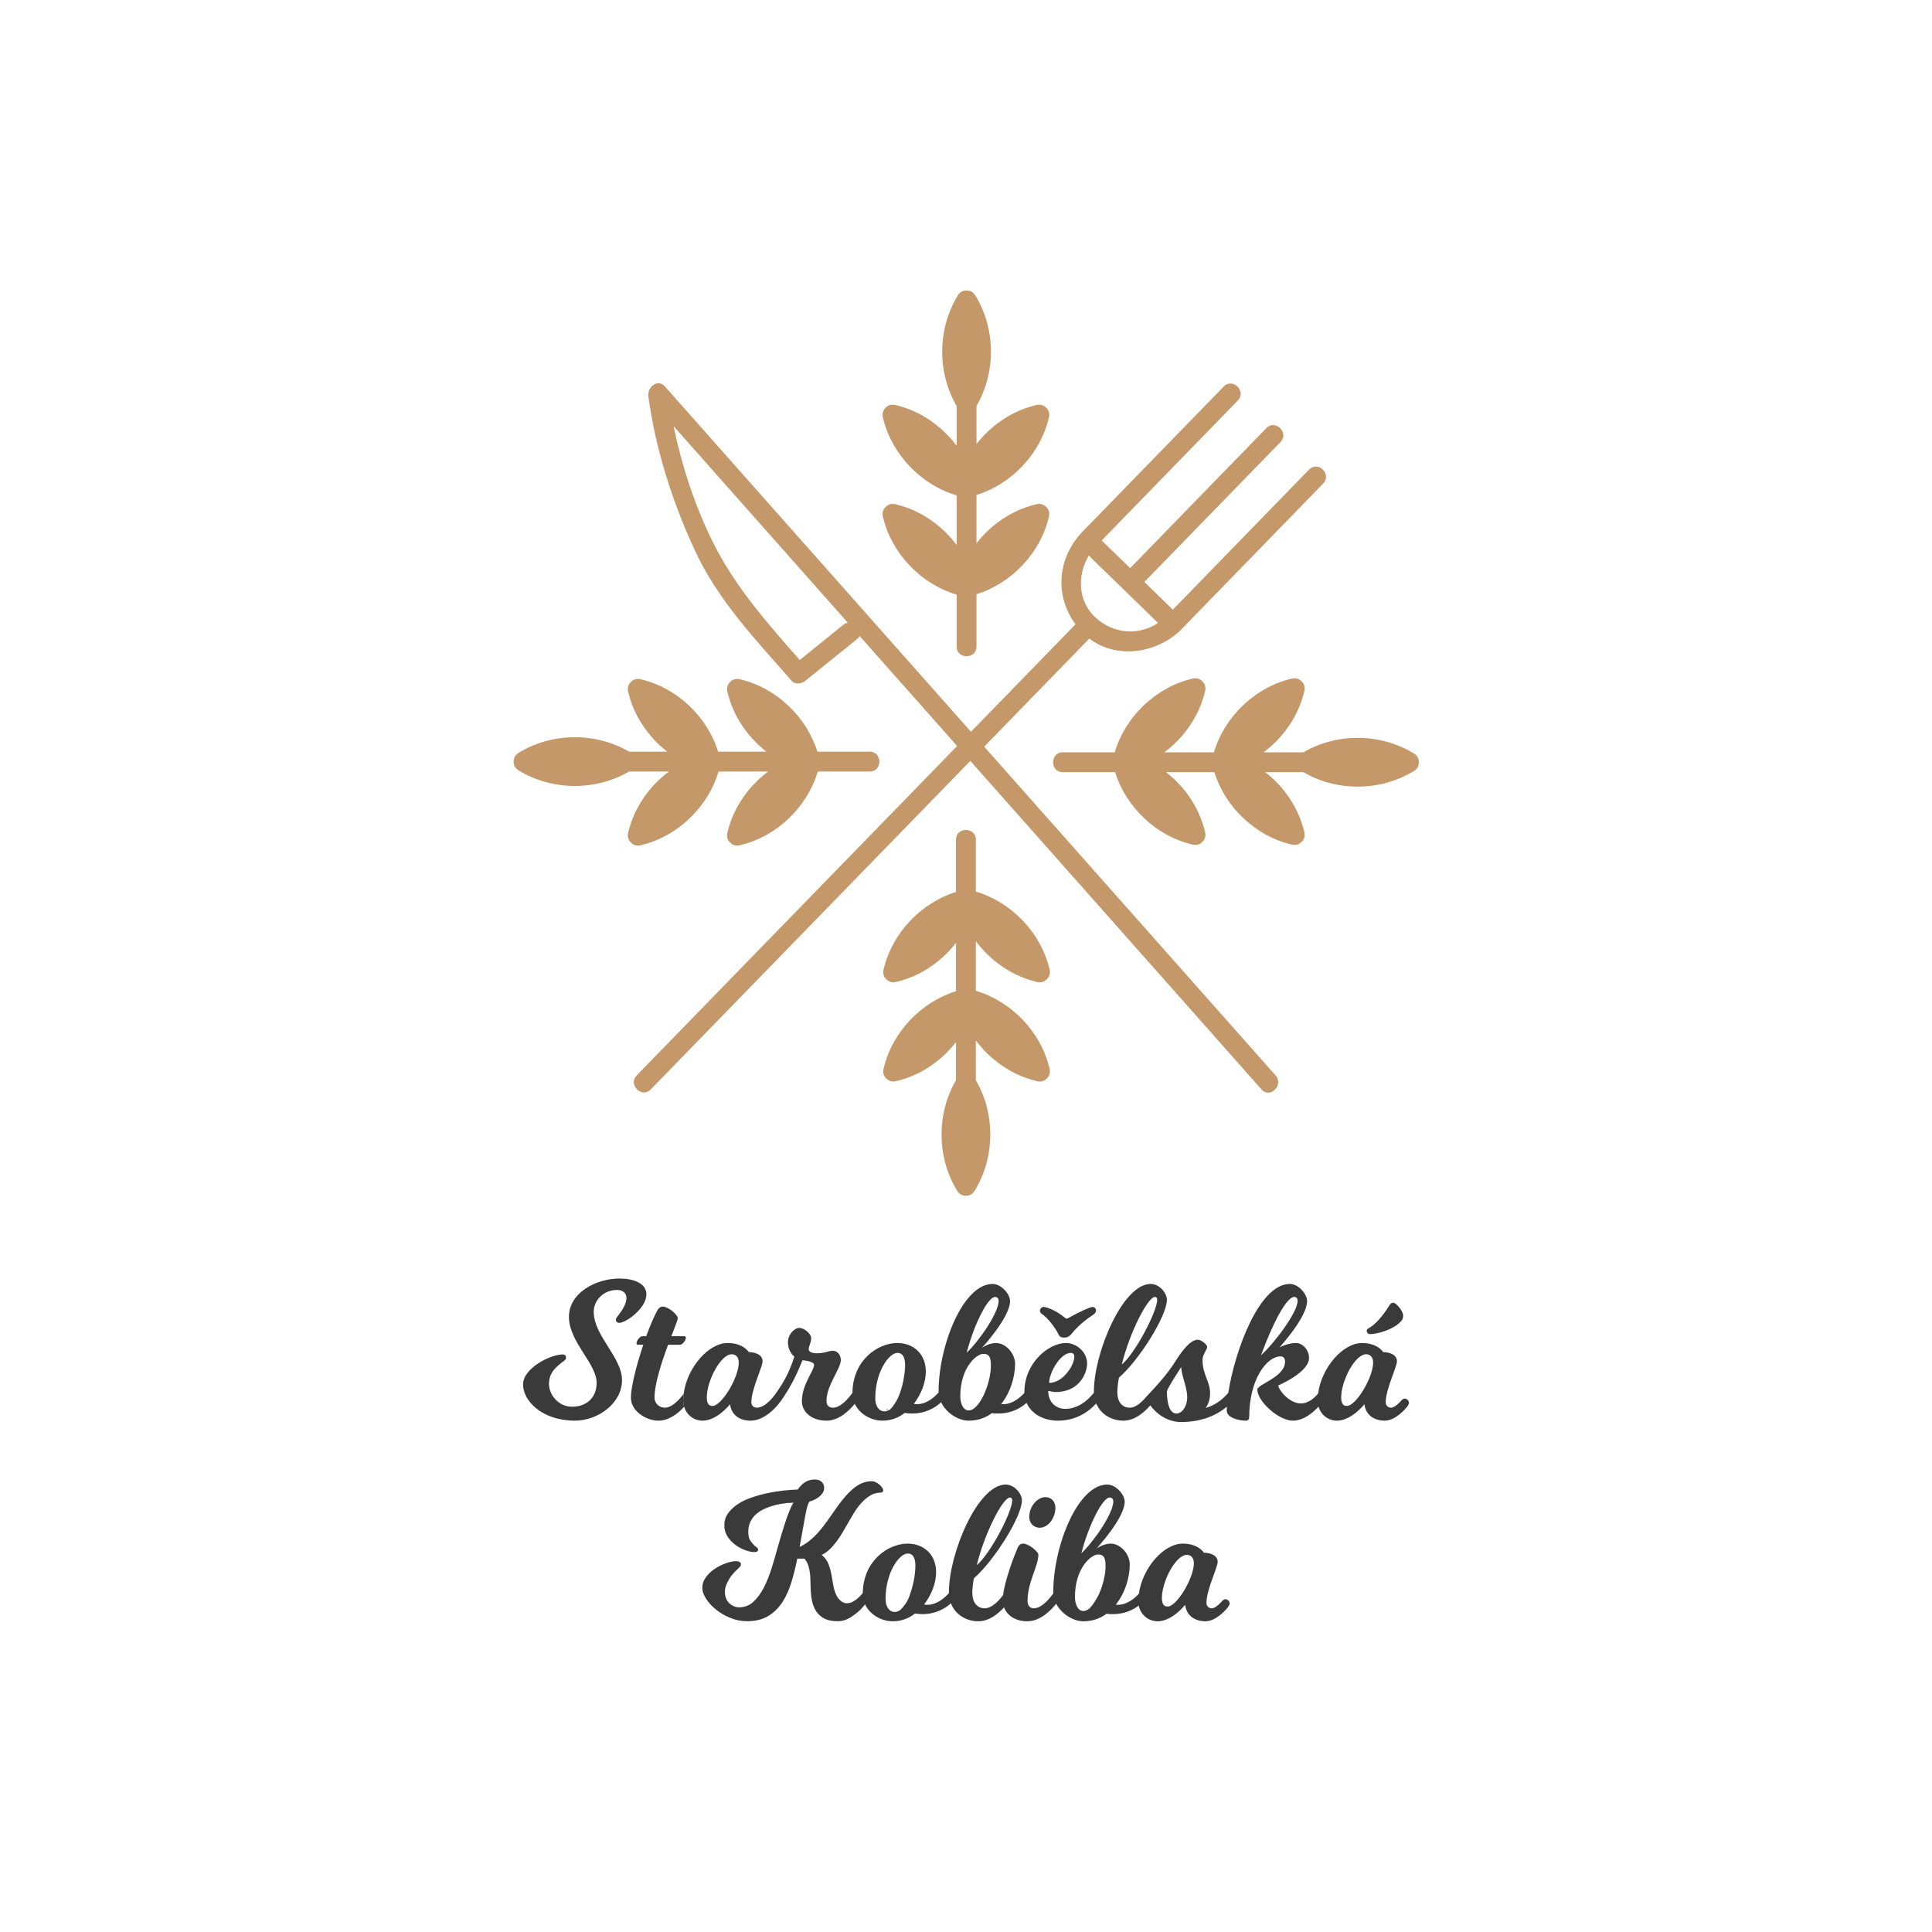 <svg version="1.2" baseProfile="tiny-ps" xmlns="http://www.w3.org/2000/svg" viewBox="0 0 4000 4000" width="400" height="400"><title>sbkoliba-logo-light-pdf</title><defs><clipPath clipPathUnits="userSpaceOnUse" id="cp1"><path d="M0 0L4000 0L4000 4000L0 4000Z" /></clipPath></defs><style>tspan { white-space:pre }.shp0 { fill: #c49869 } .shp1 { fill: #3a3a3a } </style><g clip-path="url(#cp1)"><path fill-rule="evenodd" class="shp0" d="M2255.28 1322.14C2182.74 1396.72 2110.18 1471.3 2037.64 1545.88C2238.76 1772.76 2439.88 1999.66 2641 2226.56C2658.52 2246.31 2629.56 2275.49 2611.94 2255.62C2609.68 2253.05 2607.38 2250.48 2605.12 2247.91C2406.4 2023.73 2207.68 1799.54 2008.96 1575.36C1788.38 1802.12 1567.81 2028.87 1347.24 2255.62C1328.74 2274.64 1299.69 2245.56 1318.18 2226.56C1539.33 1999.22 1760.48 1771.86 1981.63 1544.52C1914.4 1468.68 1847.17 1392.84 1779.94 1316.98C1778.8 1318.98 1777.19 1320.92 1774.97 1322.72C1739.24 1351.56 1703.52 1380.38 1667.79 1409.22C1659.54 1415.86 1646.66 1418.3 1638.73 1409.22C1564.17 1323.98 1486.55 1243.2 1438.39 1139.02C1391.99 1038.64 1357.17 930.12 1342.34 820.22C1339.9 802.08 1361.38 782.96 1376.69 800.22C1378.96 802.8 1381.23 805.36 1383.52 807.92C1592.45 1043.64 1801.38 1279.34 2010.3 1515.04C2082.44 1440.88 2154.58 1366.72 2226.72 1292.58C2185.1 1235.94 2188.12 1161.58 2235.54 1106.92C2236.08 1106.22 2236.68 1105.5 2237.36 1104.8C2336.12 1003.28 2434.9 901.76 2533.68 800.22C2552.18 781.2 2581.24 810.28 2562.74 829.28C2468.8 925.84 2374.88 1022.38 2280.94 1118.94C2300.58 1138.04 2320.22 1157.14 2339.86 1176.26C2433.92 1079.56 2527.98 982.88 2622.06 886.18C2640.56 867.16 2669.6 896.24 2651.12 915.24C2557.18 1011.8 2463.26 1108.34 2369.32 1204.9C2388.96 1224.02 2408.6 1243.12 2428.24 1262.24C2522.3 1165.54 2616.36 1068.84 2710.42 972.14C2728.92 953.1 2757.96 982.2 2739.46 1001.2C2640.72 1102.74 2541.94 1204.28 2443.18 1305.82C2442.48 1306.52 2441.78 1307.14 2441.06 1307.72C2390.72 1353.64 2310.5 1364.18 2255.28 1322.14ZM1755.28 1289.18C1635.01 1153.5 1514.74 1017.8 1394.47 882.12C1411.34 963.66 1438.03 1044.94 1473.87 1118.28C1520.35 1213.34 1587.05 1288.16 1655.75 1366.42C1685.8 1342.16 1715.86 1317.92 1745.91 1293.66C1748.91 1291.24 1752.09 1289.82 1755.28 1289.18ZM2268.82 1279.16C2306.56 1312.98 2357.46 1316.16 2397.66 1289.8C2349.86 1243.3 2302.06 1196.8 2254.26 1150.3C2229.82 1190.62 2231.3 1245.54 2268.82 1279.16ZM2021.72 1230.26L2021.72 1338.76C2021.72 1365.26 1980.62 1365.26 1980.62 1338.76L1980.62 1231.04C1907.43 1209.6 1846.51 1146.46 1828.63 1072.28C1828.04 1070.68 1827.69 1069 1827.54 1067.28C1826.47 1059.88 1829.16 1053.82 1833.62 1049.66C1837.79 1045.16 1843.9 1042.42 1851.37 1043.52C1853.07 1043.68 1854.74 1044.02 1856.32 1044.6C1905.65 1056.52 1950.07 1087.44 1980.62 1128.34L1980.62 1025.62C1907.43 1004.16 1846.5 941.04 1828.63 866.84C1828.04 865.24 1827.69 863.56 1827.54 861.84C1826.47 854.46 1829.15 848.42 1833.58 844.26C1837.76 839.72 1843.89 836.96 1851.39 838.08C1853.09 838.24 1854.75 838.58 1856.32 839.18C1905.65 851.1 1950.07 882.02 1980.62 922.92L1980.62 840.46C1939.85 770.76 1940.77 679.86 1983.43 611.14C1987.9 603.94 1994.6 601.18 2001.18 601.48C2007.74 601.18 2014.44 603.94 2018.92 611.14C2061.58 679.86 2062.5 770.76 2021.72 840.46L2021.72 919.38C2052.16 880.22 2095.46 850.74 2143.36 839.16C2144.92 838.58 2146.58 838.24 2148.24 838.1C2155.74 836.96 2161.86 839.7 2166.04 844.24C2170.52 848.4 2173.2 854.48 2172.1 861.9C2171.96 863.58 2171.6 865.24 2171.04 866.8C2153.38 940.12 2093.74 1002.64 2021.72 1024.82L2021.72 1124.8C2052.16 1085.64 2095.46 1056.16 2143.38 1044.6C2144.94 1044.02 2146.58 1043.68 2148.26 1043.52C2155.74 1042.42 2161.84 1045.14 2166.02 1049.64C2170.5 1053.8 2173.2 1059.9 2172.1 1067.34C2171.96 1069.02 2171.6 1070.68 2171.04 1072.26C2153.36 1145.54 2093.74 1208.06 2021.72 1230.26ZM2173.46 2215.19C2174.52 2222.56 2171.86 2228.59 2167.42 2232.75C2163.24 2237.29 2157.14 2240.04 2149.64 2238.93C2147.94 2238.78 2146.26 2238.43 2144.66 2237.84C2095.34 2225.9 2050.92 2194.99 2020.38 2154.09L2020.38 2236.56C2061.16 2306.25 2060.24 2397.16 2017.58 2465.87C2013.1 2473.07 2006.4 2475.83 1999.83 2475.52C1993.26 2475.83 1986.56 2473.07 1982.09 2465.87C1939.43 2397.16 1938.51 2306.25 1979.29 2236.56L1979.29 2157.63C1948.84 2196.79 1905.56 2226.27 1857.67 2237.84C1856.09 2238.43 1854.42 2238.77 1852.73 2238.93C1845.25 2240.04 1839.13 2237.3 1834.96 2232.78C1830.5 2228.61 1827.82 2222.56 1828.89 2215.16C1829.04 2213.45 1829.39 2211.76 1829.99 2210.16C1847.66 2136.87 1907.28 2074.37 1979.29 2052.18L1979.29 1952.22C1948.84 1991.36 1905.56 2020.84 1857.66 2032.41C1856.08 2032.99 1854.41 2033.34 1852.7 2033.49C1845.26 2034.58 1839.18 2031.87 1835 2027.38C1830.52 2023.22 1827.81 2017.15 1828.89 2009.73C1829.04 2008 1829.39 2006.31 1829.99 2004.7C1847.69 1931.44 1907.29 1868.94 1979.29 1846.74L1979.29 1738.26C1979.29 1711.76 2020.38 1711.76 2020.38 1738.26L2020.38 1845.96C2093.56 1867.42 2154.48 1930.54 2172.36 2004.7C2172.96 2006.32 2173.32 2008.02 2173.46 2009.76C2174.54 2017.15 2171.84 2023.2 2167.38 2027.36C2163.22 2031.86 2157.12 2034.58 2149.68 2033.49C2147.96 2033.34 2146.26 2032.99 2144.66 2032.4C2095.34 2020.48 2050.92 1989.58 2020.38 1948.68L2020.38 2051.4C2093.58 2072.85 2154.5 2135.97 2172.38 2210.16C2172.96 2211.77 2173.32 2213.46 2173.46 2215.19Z" /><path class="shp1" d="M1780.03 3334.2C1780.91 3333.66 1781.79 3333.32 1782.66 3332.63C1782.5 3332.52 1782.36 3332.41 1782.2 3332.28C1781.49 3332.93 1780.8 3333.58 1780.03 3334.2ZM1838.59 2917.3C1838.25 2917.09 1838.01 2916.85 1837.71 2916.64C1836.58 2917.72 1835.51 2918.8 1834.25 2919.87C1835.7 2919.15 1837.15 2918.44 1838.59 2917.3ZM2009.6 2917.15C2010.84 2916.38 2012.1 2915.52 2013.38 2914.49C2013.32 2914.44 2013.3 2914.37 2013.26 2914.32C2012.06 2915.35 2010.88 2916.36 2009.6 2917.15ZM1277.36 2670.72C1288.99 2670.72 1297.02 2676.74 1297.02 2687.15C1297.02 2699.99 1287.38 2714.01 1280.16 2723.24C1276.16 2728.45 1274.96 2730.05 1274.96 2732.87C1274.96 2735.67 1278.15 2738.87 1281.77 2738.87C1296.2 2738.87 1338.3 2708.41 1338.3 2679.93C1338.3 2657.08 1312.24 2647.07 1282.56 2647.07C1234.46 2647.07 1177.93 2676.33 1177.93 2726.44C1177.93 2778.17 1235.27 2823.08 1235.27 2863.17C1235.27 2893.64 1214.41 2912.48 1184.33 2912.48C1155.47 2912.48 1136.63 2886.82 1136.63 2865.58C1136.63 2841.92 1150.65 2831.09 1163.49 2820.67C1169.11 2816.66 1171.91 2814.66 1171.91 2811.05C1171.91 2807.04 1169.9 2804.24 1165.1 2804.24C1139.43 2804.24 1082.91 2832.69 1082.91 2866.38C1082.91 2900.05 1121.79 2941.34 1190.35 2941.34C1238.07 2941.34 1287.78 2905.27 1287.78 2857.56C1287.78 2809.84 1229.25 2765.74 1229.25 2716.02C1229.25 2692.36 1249.29 2670.72 1277.36 2670.72ZM1415.49 2885.58C1408.44 2895.31 1392.53 2914.49 1376.38 2914.49C1364.75 2914.49 1355.14 2905.66 1355.14 2893.64C1355.14 2864.77 1369.97 2819.86 1383.19 2784.18L1408.06 2784.18C1413.27 2784.18 1420.08 2774.16 1420.08 2770.14C1420.08 2767.75 1418.88 2766.54 1416.89 2766.54L1390.02 2766.54C1397.23 2746.9 1403.25 2732.87 1403.25 2729.25C1403.25 2722.04 1384 2705.19 1371.97 2705.19C1367.16 2705.19 1363.14 2708.41 1361.16 2712.82C1353.92 2725.65 1345.91 2744.88 1337.88 2766.54L1329.88 2766.54C1324.27 2766.54 1317.84 2776.58 1317.84 2780.58C1317.84 2782.97 1319.05 2784.18 1321.05 2784.18L1331.86 2784.18C1317.84 2825.88 1306.22 2871.59 1306.22 2893.64C1306.22 2921.72 1337.88 2941.34 1363.14 2941.34C1385.26 2941.34 1404.11 2926.06 1416.5 2912.51C1415.3 2908.48 1414.47 2904.25 1414.47 2899.66C1414.47 2894.98 1414.89 2890.26 1415.49 2885.58ZM2038.42 2884.23L2036.68 2888.03C2037.28 2886.78 2037.86 2885.51 2038.42 2884.23Z" /><path fill-rule="evenodd" class="shp1" d="M2917.1 2904.46C2917.1 2908.08 2912.68 2913.29 2912.68 2913.29C2912.68 2913.29 2890.66 2941.34 2867 2941.34C2844.94 2941.34 2827.68 2929.72 2824.88 2907.27C2824.88 2907.27 2798.42 2941.34 2767.94 2941.34C2750.3 2941.34 2734.96 2929.78 2729.84 2912.29C2728.98 2909.32 2728.3 2906.24 2728.02 2902.98C2728.3 2906.24 2728.98 2909.32 2729.84 2912.29C2717.32 2925.89 2698.32 2941.34 2676.56 2941.34C2647.7 2941.34 2603.18 2901.65 2603.18 2876.8C2603.18 2865.98 2660.52 2851.14 2660.52 2819.46C2660.52 2811.45 2656.92 2808.24 2651.28 2808.24C2622.42 2808.24 2586.36 2856.35 2586.36 2933.34C2586.36 2938.15 2584.74 2941.34 2579.14 2941.34C2568.72 2941.34 2539.82 2936.94 2539.82 2920.11C2539.82 2917.68 2539.92 2915.09 2540.04 2912.41C2522.7 2927.03 2492.36 2944.15 2445.22 2944.15C2418.04 2944.15 2394.06 2927.63 2381.64 2909.6C2369.4 2923.76 2349.46 2941.34 2325.74 2941.34C2301.7 2941.34 2279.1 2928.4 2269.56 2905.71C2256.38 2920.3 2230.5 2941.34 2190.62 2941.34C2159.56 2941.34 2135.18 2926.7 2125.44 2904.5C2132.6 2898.17 2136.44 2892.75 2136.88 2892.1C2136.44 2892.75 2132.6 2898.16 2125.44 2904.5C2114.32 2914.37 2095 2926.52 2067.14 2926.52C2063.14 2926.52 2058.34 2926.52 2053.54 2925.72C2040.3 2935.73 2024.26 2941.34 2005.42 2941.34C1984.54 2941.34 1959.23 2925.81 1948.5 2903.22C1954.35 2897.81 1957.61 2893.3 1958.34 2892.26C1957.61 2893.3 1954.35 2897.81 1948.5 2903.22C1947.87 2901.9 1947.32 2900.55 1946.8 2899.19C1947.32 2900.55 1947.87 2901.9 1948.5 2903.22C1937.62 2913.28 1917.83 2926.52 1888.74 2926.52C1883.93 2926.52 1878.73 2926.12 1873.12 2925.31C1860.27 2935.33 1844.65 2941.34 1827.41 2941.34C1802.25 2941.34 1779.43 2926.93 1769.75 2906.4C1767.02 2900.58 1765.31 2894.28 1764.93 2887.68C1765.31 2894.28 1767.02 2900.58 1769.75 2906.4C1757.86 2920.96 1736.69 2941.34 1711.15 2941.34C1680.67 2941.34 1660.21 2923.31 1660.21 2901.26C1660.21 2865.98 1685.48 2838.31 1685.48 2825.88C1685.48 2817.87 1661.42 2816.26 1661.42 2816.26C1646.27 2854.94 1631.12 2879.32 1622.68 2891.81L1622.67 2891.83C1622.64 2891.88 1622.56 2892.03 1622.56 2892.03C1622.56 2892.03 1593.28 2941.34 1553.59 2941.34C1531.53 2941.34 1514.28 2929.72 1511.48 2907.27C1511.48 2907.27 1485.02 2941.34 1454.55 2941.34C1436.97 2941.34 1421.69 2929.87 1416.5 2912.51C1426.35 2901.72 1432.11 2892.03 1432.11 2892.03C1432.11 2892.03 1435.29 2886.75 1435.69 2883.11C1435.29 2886.75 1432.11 2892.03 1432.11 2892.03C1432.11 2892.03 1426.35 2901.72 1416.5 2912.51C1415.31 2908.48 1414.47 2904.25 1414.47 2899.66C1414.47 2894.98 1414.89 2890.26 1415.49 2885.58C1422.35 2832.36 1466.16 2780.58 1506.69 2780.58C1539.14 2780.58 1550.39 2799.42 1550.39 2799.42C1562.42 2799.42 1578.84 2804.24 1578.84 2818.25C1578.84 2830.3 1555.59 2876 1555.59 2903.25C1555.59 2909.68 1560 2914.49 1566.83 2914.49C1585.35 2914.49 1603.58 2889.23 1608.43 2881.98C1608.43 2881.97 1608.44 2881.96 1608.44 2881.95C1609.04 2881.05 1609.44 2880.41 1609.61 2880.14C1609.62 2880.14 1609.62 2880.14 1609.62 2880.14C1609.67 2880.05 1609.7 2880 1609.7 2880C1609.7 2880 1609.72 2879.98 1609.72 2879.98C1609.78 2879.89 1609.86 2879.78 1609.92 2879.68C1609.94 2879.66 1609.96 2879.63 1609.96 2879.62C1610.09 2879.45 1610.24 2879.22 1610.38 2879.04C1617.82 2868.23 1633.25 2845.32 1644.59 2808.64C1644.59 2808.64 1631.36 2799.01 1631.36 2778.97C1631.36 2762.52 1645 2749.3 1654.61 2749.3C1665.82 2749.3 1679.46 2762.13 1679.46 2770.14C1679.46 2780.58 1674.26 2786.98 1674.26 2793.41C1674.26 2799.01 1681.48 2801.82 1691.09 2801.82C1709.14 2801.82 1714.75 2796.61 1724.38 2796.61C1733.99 2796.61 1740.81 2805.43 1740.81 2815.86C1740.81 2833.9 1711.15 2867.97 1711.15 2900.45C1711.15 2909.68 1716.35 2914.49 1724.38 2914.49C1741.74 2914.49 1758.84 2892.32 1764.91 2883.54C1764.91 2883.99 1764.85 2884.38 1764.85 2884.83C1764.85 2884.38 1764.91 2883.99 1764.91 2883.54C1765.53 2882.64 1766.04 2881.89 1766.42 2881.3C1766.03 2881.89 1765.53 2882.64 1764.91 2883.54C1765.58 2817.02 1816.44 2780.58 1857.87 2780.58C1891.15 2780.58 1916.82 2803.03 1916.82 2839.91C1916.82 2861.17 1907.59 2886.42 1891.96 2906.47C1893.95 2906.87 1895.96 2907.27 1898.35 2907.27C1920.22 2907.27 1937.41 2889.76 1943.39 2882.82L1943.39 2882.82C1943.36 2882.15 1943.26 2881.49 1943.26 2880.81C1943.26 2786.98 1993.38 2658.28 2055.14 2658.28C2072.78 2658.28 2091.2 2679.13 2091.2 2693.57C2091.2 2727.24 2034.7 2788.59 2033.08 2790.6C2034.7 2789.39 2047.92 2780.58 2061.94 2780.58C2083.18 2780.58 2101.64 2803.03 2101.64 2823.48C2101.64 2850.74 2092 2882.81 2072.78 2906.87C2073.98 2907.27 2075.18 2907.27 2076.78 2907.27C2097.68 2907.27 2114.3 2891.29 2120.94 2883.8C2120.94 2883.34 2120.86 2882.88 2120.86 2882.41C2120.86 2821.06 2171.78 2780.58 2206.66 2780.58C2231.12 2780.58 2250.76 2801.43 2250.76 2822.67C2250.76 2841.92 2235.92 2882.02 2185.42 2882.02C2181.02 2882.02 2170.18 2879.6 2170.18 2879.6C2170.18 2903.25 2186.2 2916.89 2205.46 2916.89C2236.62 2916.89 2258.08 2892.25 2264.88 2883.26C2264.88 2882.56 2264.78 2881.91 2264.78 2881.2C2264.78 2800.61 2324.54 2658.27 2382.26 2658.27C2400.32 2658.27 2415.94 2676.74 2415.94 2691.16C2415.94 2725.25 2356.62 2818.25 2316.52 2852.34C2316.52 2852.34 2313.3 2868.78 2313.3 2882.81C2313.3 2901.26 2322.54 2914.49 2338.96 2914.49C2352.2 2914.49 2365.26 2901.61 2373.44 2891.58C2373.5 2891.8 2373.56 2892.02 2373.6 2892.23C2373.76 2892.08 2373.92 2891.93 2374.08 2891.78L2373.44 2891.58C2373.44 2891.58 2408.28 2856.15 2427.52 2827.64C2430.58 2822.92 2434.06 2817.54 2438 2811.45C2456.84 2783.38 2469.66 2773.76 2479.72 2773.76C2488.12 2773.76 2499.34 2784.58 2499.34 2788.59C2499.34 2794.2 2489.72 2804.24 2489.72 2815.06C2489.72 2846.73 2505.36 2859.97 2505.36 2884.42C2505.36 2904.86 2496.12 2914.89 2496.12 2914.89C2520.84 2908.31 2537.1 2890.93 2543.12 2883.53C2556.1 2798.65 2606.5 2658.27 2670.54 2658.27C2688.18 2658.27 2706.22 2679.13 2706.22 2693.57C2706.22 2727.24 2650.5 2787.8 2648.88 2789.79C2650.5 2788.99 2666.12 2780.58 2683.36 2780.58C2697 2780.58 2710.22 2795 2710.22 2811.45C2710.22 2841.5 2646.5 2868.38 2646.5 2868.38C2646.5 2876.4 2668.54 2905.66 2693.4 2905.66C2710.12 2905.66 2723 2892.47 2729 2885.01C2736.08 2832.02 2779.68 2780.58 2820.08 2780.58C2852.54 2780.58 2863.78 2799.42 2863.78 2799.42C2875.82 2799.42 2892.24 2804.24 2892.24 2818.25C2892.24 2830.3 2868.98 2876 2868.98 2903.25C2868.98 2909.68 2873.4 2914.49 2880.22 2914.49C2888.24 2914.49 2899.86 2901.26 2899.86 2901.26C2901.88 2898.84 2904.68 2895.65 2908.28 2895.65C2912.68 2895.65 2917.1 2900.05 2917.1 2904.46ZM2740.7 2874.39C2735.9 2874.39 2732.7 2880 2732.7 2880C2732.7 2880 2735.9 2874.39 2740.7 2874.39ZM2686.58 2693.17C2686.58 2688.36 2684.18 2685.15 2679.36 2685.15C2664.52 2685.15 2636.86 2734.86 2610.8 2805.84C2637.26 2782.18 2686.58 2717.63 2686.58 2693.17ZM2562.28 2882.41C2562.28 2879.66 2560.72 2877.21 2558.46 2875.77C2560.72 2877.21 2562.28 2879.66 2562.28 2882.41L2562.28 2882.41ZM2458.04 2892.83C2458.04 2872.38 2445.62 2846.73 2445.62 2830.3C2445.62 2830.3 2415.94 2875.59 2415.94 2880.81C2415.94 2904.06 2421.16 2926.52 2435.6 2926.52C2448.02 2926.52 2458.04 2910.88 2458.04 2892.83ZM2140.52 2882.41C2140.52 2880.87 2140 2879.44 2139.18 2878.21C2140 2879.44 2140.52 2880.87 2140.52 2882.41L2140.52 2882.41ZM2038.42 2884.23C2046.28 2866.46 2051.52 2845.06 2051.52 2827.49C2051.52 2811.84 2049.12 2803.03 2035.9 2803.03C2021.84 2803.03 1988.18 2831.09 1988.18 2890.84C1988.18 2907.27 1994.99 2920.11 2005.42 2920.11C2008.56 2920.11 2011.7 2919.04 2014.86 2917.15C2016.1 2916.38 2017.36 2915.52 2018.64 2914.49C2018.58 2914.44 2018.56 2914.37 2018.52 2914.32C2030.76 2904 2038.62 2883.82 2038.62 2883.82L2038.42 2884.23ZM2001.42 2800.61C2028.68 2774.56 2067.56 2717.63 2067.56 2693.17C2067.56 2688.36 2064.76 2685.15 2059.94 2685.15C2045.5 2685.15 2016.64 2741.68 2001.42 2800.61ZM1962.12 2882.41C1962.12 2879.66 1960.56 2877.21 1958.31 2875.77C1960.56 2877.21 1962.12 2879.66 1962.12 2882.41L1962.12 2882.41ZM1858.28 2801.02C1840.23 2801.02 1812.16 2840.72 1812.16 2894.84C1812.16 2910.88 1819.37 2922.1 1831.41 2922.1C1834.24 2922.1 1836.89 2921.19 1839.51 2919.87C1840.96 2919.15 1842.42 2918.44 1843.85 2917.3C1856.72 2903.22 1861.94 2887.62 1861.94 2887.62L1863.55 2883.34C1863.75 2882.83 1863.85 2882.33 1864.06 2881.82C1864.23 2881.29 1864.41 2880.77 1864.57 2880.24C1869.33 2867.51 1871.83 2855.12 1872.98 2843.27C1871.83 2855.12 1869.33 2867.51 1864.57 2880.24C1869.63 2865.04 1872.73 2848.27 1873.63 2834.26C1873.63 2834.25 1873.63 2834.24 1873.63 2834.22C1873.64 2834.16 1873.64 2834.1 1873.64 2834.04C1873.75 2831.45 1873.91 2828.82 1873.91 2826.28C1873.91 2808.24 1867.49 2801.02 1858.28 2801.02ZM1622.58 2891.96C1622.57 2891.99 1622.54 2892.01 1622.53 2892.03C1622.09 2892.64 1621.41 2893.63 1620.49 2894.65C1621.41 2893.63 1622.09 2892.64 1622.53 2892.03C1622.55 2892.01 1622.57 2891.99 1622.58 2891.96ZM1529.53 2821.06C1529.53 2809.44 1523.11 2803.83 1515.09 2803.83C1491.84 2803.83 1463.37 2859.16 1463.37 2892.83C1463.37 2904.46 1466.58 2910.88 1475 2910.88C1494.25 2910.88 1529.53 2851.94 1529.53 2821.06ZM2172.18 2863.17C2201.46 2863.17 2224.3 2825.88 2224.3 2809.04C2224.3 2803.83 2221.5 2801.02 2217.1 2801.02C2195.04 2801.02 2172.18 2842.33 2172.18 2863.17ZM2322.54 2825.07C2350.18 2802.22 2395.9 2715.22 2395.9 2690.76C2395.9 2687.15 2393.9 2685.15 2391.08 2685.15C2376.66 2685.15 2338.96 2758.11 2322.54 2825.07ZM2842.92 2821.06C2842.92 2809.44 2836.5 2803.83 2828.5 2803.83C2805.26 2803.83 2776.78 2859.16 2776.78 2892.83C2776.78 2904.46 2779.98 2910.88 2788.4 2910.88C2807.64 2910.88 2842.92 2851.94 2842.92 2821.06ZM2829.7 2756.12C2829.7 2752.92 2830.9 2751.31 2836.12 2748.5C2848.14 2741.29 2862.58 2724.85 2875 2705.19C2878.22 2699.99 2880.22 2697.19 2884.64 2697.19C2891.04 2697.19 2905.08 2714.83 2905.08 2723.64C2905.08 2730.05 2903.48 2733.67 2895.46 2740.47C2878.62 2754.92 2849.34 2762.13 2836.92 2762.13C2832.5 2762.13 2829.7 2759.32 2829.7 2756.12ZM2153.08 2713.54C2153.08 2710.31 2156.32 2705.9 2160.74 2705.9C2164.74 2705.9 2183.24 2710.73 2204.12 2727.61C2205.3 2728.8 2206.92 2730 2208.52 2730C2209.74 2730 2212.16 2728.8 2214.14 2727.61C2232.64 2717.16 2256.76 2705.9 2261.98 2705.9C2266.02 2705.9 2269.2 2709.52 2269.2 2712.74C2269.2 2716.76 2267.62 2719.18 2262.76 2722.38C2249.12 2731.61 2238.64 2739.25 2223.4 2755.72C2217.34 2762.96 2213.78 2769.38 2203.32 2769.38C2191.66 2769.38 2192.46 2762.96 2186.84 2754.12C2178.4 2740.46 2169.16 2730 2160.36 2722.78C2155.1 2719.18 2153.08 2717.55 2153.08 2713.54ZM2152.62 3163.03C2140.98 3163.03 2130.96 3154.61 2130.96 3140.18C2130.96 3119.73 2147 3099.69 2164.64 3099.69C2176.26 3099.69 2185.1 3108.5 2185.1 3121.74C2185.1 3142.98 2169.88 3163.03 2152.62 3163.03ZM2280.04 2892.03C2280.04 2892.03 2276.96 2897.27 2270.84 2904.28C2276.96 2897.27 2280.04 2892.03 2280.04 2892.03C2280.04 2892.03 2282.8 2887.43 2283.5 2883.86C2282.8 2887.43 2280.04 2892.03 2280.04 2892.03ZM1945.18 2880.65C1944.93 2880.96 1944.6 2881.38 1944.18 2881.89C1944.6 2881.38 1944.93 2880.96 1945.18 2880.65ZM1611.08 2897.44C1611.94 2897.81 1612.83 2898.05 1613.71 2898.05C1612.83 2898.05 1611.94 2897.81 1611.08 2897.44ZM1420.99 2877.72C1422.4 2876.17 1424.6 2874.39 1427.3 2874.39C1424.6 2874.39 1422.4 2876.17 1420.99 2877.72Z" /><path fill-rule="evenodd" class="shp1" d="M2545.92 3319.81C2545.92 3323.41 2541.5 3328.62 2541.5 3328.62C2541.5 3328.62 2519.46 3356.68 2495.8 3356.68C2473.74 3356.68 2456.5 3345.06 2453.72 3322.61C2453.72 3322.61 2427.24 3356.68 2396.78 3356.68C2377.94 3356.68 2361.58 3343.63 2357.62 3324.16C2365.98 3317.8 2371.2 3311.54 2373.28 3308.8C2371.2 3311.54 2365.98 3317.8 2357.62 3324.15L2357.62 3324.16C2346.06 3332.92 2328.42 3341.86 2304.56 3341.86C2300.56 3341.86 2295.74 3341.86 2290.92 3341.05C2277.68 3351.07 2261.66 3356.68 2242.82 3356.68C2222.48 3356.68 2197.9 3341.95 2186.72 3320.29L2186.72 3320.29C2175.1 3334.9 2153.36 3356.68 2126.96 3356.68C2102.94 3356.68 2085.34 3345.36 2078.86 3327.84C2066.5 3341.4 2047.64 3356.68 2025.52 3356.68C2000.96 3356.68 1977.89 3343.13 1968.78 3319.48C1976.12 3312.87 1979.82 3307.37 1979.82 3307.37C1979.82 3307.37 1976.12 3312.87 1968.78 3319.48C1957.68 3329.43 1938.25 3341.86 1910.07 3341.86C1905.25 3341.86 1900.05 3341.46 1894.43 3340.65C1881.6 3350.66 1865.96 3356.68 1848.73 3356.68C1823.55 3356.68 1800.69 3342.21 1791.04 3321.64C1788.06 3325.36 1785 3328.88 1781.85 3332.16C1780.96 3333.04 1780 3333.9 1779.07 3334.76C1779.39 3334.58 1779.72 3334.4 1780.03 3334.2C1779.64 3334.5 1779.37 3334.83 1778.98 3335.13L1778.85 3334.97C1773.42 3340 1767.32 3344.68 1760.46 3348.94C1752.33 3354 1743.6 3356.54 1734.28 3356.54C1722.02 3356.54 1712.16 3354.34 1704.7 3349.94C1697.24 3345.54 1691.51 3339.62 1687.51 3332.16C1683.51 3324.7 1680.92 3315.91 1679.72 3305.77C1678.52 3295.65 1677.92 3284.86 1677.92 3273.4C1677.92 3265.94 1677.45 3259.55 1676.52 3254.21C1675.58 3248.89 1674.52 3244.42 1673.32 3240.82C1672.12 3237.22 1670.79 3234.36 1669.33 3232.23C1667.86 3230.1 1666.59 3228.37 1665.53 3227.03L1650.74 3227.03C1647.54 3242.76 1643.68 3258.35 1639.15 3273.8C1634.61 3289.25 1628.56 3303.11 1620.96 3315.37C1613.37 3327.63 1603.57 3337.55 1591.58 3345.15C1579.59 3352.74 1564.66 3356.54 1546.81 3356.54C1534.55 3356.54 1522.83 3354.2 1511.64 3349.54C1500.45 3344.88 1490.59 3339.09 1482.06 3332.16C1473.53 3325.23 1466.73 3317.77 1461.68 3309.77C1456.61 3301.78 1454.08 3294.32 1454.08 3287.39C1454.08 3279.39 1456.61 3272 1461.68 3265.2C1466.73 3258.41 1472.93 3252.61 1480.26 3247.82C1487.59 3243.02 1495.25 3239.22 1503.25 3236.42C1511.24 3233.63 1518.17 3232.23 1524.03 3232.23C1526.96 3232.23 1529.36 3232.83 1531.23 3234.02C1533.09 3235.23 1534.02 3236.63 1534.02 3238.23C1534.02 3240.36 1533.35 3242.16 1532.02 3243.62C1530.69 3245.09 1528.69 3247.16 1526.03 3249.82C1523.89 3251.68 1521.36 3254.21 1518.43 3257.41C1515.5 3260.61 1512.77 3264.27 1510.24 3268.4C1507.7 3272.54 1505.51 3276.86 1503.65 3281.39C1501.78 3285.93 1500.85 3290.59 1500.85 3295.38C1500.85 3305.51 1503.85 3313.44 1509.84 3319.17C1515.84 3324.9 1522.69 3327.76 1530.43 3327.76C1541.88 3327.76 1551.74 3323.9 1560 3316.17C1568.26 3308.44 1575.46 3298.58 1581.59 3286.59C1587.72 3274.6 1593.04 3261.34 1597.58 3246.82C1602.1 3232.3 1606.23 3218.1 1609.97 3204.25C1615.3 3185.6 1619.89 3170.21 1623.76 3158.08C1627.62 3145.96 1631.01 3136.43 1633.95 3129.5C1637.15 3121.25 1640.08 3115.11 1642.75 3111.11C1625.16 3111.65 1609.57 3114.18 1595.98 3118.71C1590.11 3120.58 1584.39 3122.98 1578.79 3125.9C1573.19 3128.84 1568.2 3132.37 1563.8 3136.5C1559.41 3140.63 1555.87 3145.63 1553.21 3151.49C1550.54 3157.35 1549.21 3164.01 1549.21 3171.47C1549.21 3180 1550.81 3186.4 1554.01 3190.66C1557.21 3194.92 1560.26 3198.39 1563.2 3201.05C1564.53 3202.12 1565.93 3203.19 1567.4 3204.25C1568.86 3205.32 1569.6 3206.65 1569.6 3208.25C1569.6 3211.71 1566.93 3213.44 1561.6 3213.44C1556.81 3213.44 1550.94 3212.24 1544.01 3209.84C1537.08 3207.44 1530.29 3203.92 1523.63 3199.25C1516.97 3194.59 1511.3 3188.8 1506.64 3181.86C1501.98 3174.94 1499.65 3166.81 1499.65 3157.48C1499.65 3148.69 1502.05 3140.83 1506.84 3133.9C1511.64 3126.97 1517.97 3120.78 1525.83 3115.31C1533.69 3109.85 1542.82 3105.26 1553.21 3101.52C1563.6 3097.79 1574.39 3094.67 1585.59 3092.13C1596.78 3089.6 1608.1 3087.67 1619.56 3086.33C1631.01 3085 1641.68 3084.2 1651.54 3083.93C1657.67 3075.68 1663.53 3070.14 1669.13 3067.35C1674.72 3064.55 1680.58 3063.15 1686.71 3063.15C1692.84 3063.15 1697.64 3064.75 1701.1 3067.95C1704.56 3071.15 1706.3 3075.41 1706.3 3080.74C1706.3 3084.47 1705.3 3087.87 1703.3 3090.93C1701.3 3094 1698.77 3096.73 1695.71 3099.12C1692.64 3101.52 1689.37 3103.52 1685.92 3105.12C1682.45 3106.72 1679.25 3107.92 1676.32 3108.72C1674.72 3110.32 1673.26 3113.25 1671.92 3117.51C1670.59 3121.78 1669.19 3127.64 1667.73 3135.1C1666.26 3142.56 1664.59 3151.83 1662.73 3162.88C1660.86 3173.94 1658.47 3187.2 1655.54 3202.65C1662.73 3199.45 1669.59 3195.19 1676.12 3189.86C1682.65 3184.53 1688.84 3178.54 1694.71 3171.87C1700.57 3165.21 1706.16 3158.15 1711.5 3150.69C1716.82 3143.23 1721.89 3136.03 1726.68 3129.1C1734.68 3117.38 1742.14 3107.52 1749.07 3099.52C1756 3091.53 1762.52 3085.13 1768.66 3080.34C1774.78 3075.54 1780.78 3072.08 1786.64 3069.94C1792.5 3067.82 1798.5 3066.75 1804.63 3066.75C1807.56 3066.75 1810.49 3067.49 1813.42 3068.95C1816.35 3070.41 1818.95 3072.14 1821.22 3074.14C1823.48 3076.14 1825.28 3078.21 1826.61 3080.34C1827.94 3082.47 1828.61 3084.07 1828.61 3085.13C1828.61 3088.6 1826.61 3090.33 1822.62 3090.33C1819.15 3090.33 1815.28 3090.93 1811.02 3092.13C1806.76 3093.33 1802.03 3095.8 1796.84 3099.52C1791.64 3103.26 1786.1 3108.52 1780.25 3115.31C1774.38 3122.11 1768.26 3131.24 1761.86 3142.69C1756.53 3151.75 1751.6 3160.28 1747.07 3168.27C1742.53 3176.27 1737.88 3183.53 1733.08 3190.06C1728.28 3196.59 1723.35 3202.32 1718.29 3207.24C1713.23 3212.18 1707.5 3216.24 1701.1 3219.44C1702.7 3220.5 1704.5 3222.1 1706.5 3224.24C1708.5 3226.37 1710.56 3229.3 1712.69 3233.03C1714.82 3236.76 1716.76 3241.62 1718.49 3247.62C1720.22 3253.61 1721.75 3260.88 1723.09 3269.4C1725.49 3287.79 1729.41 3300.72 1734.88 3308.17C1740.34 3315.64 1746.53 3319.37 1753.47 3319.37C1759.32 3319.37 1765.32 3317.1 1771.45 3312.57C1776.68 3308.71 1781.61 3303.91 1786.26 3298.29C1787.21 3232.15 1837.89 3195.92 1879.19 3195.92C1912.46 3195.92 1938.13 3218.36 1938.13 3255.25C1938.13 3276.51 1928.91 3301.76 1913.27 3321.81C1915.27 3322.21 1917.28 3322.61 1919.68 3322.61C1941.5 3322.61 1958.67 3305.19 1964.66 3298.21L1964.66 3298.21C1964.64 3297.65 1964.58 3297.11 1964.58 3296.54C1964.58 3215.95 2024.34 3073.62 2082.06 3073.62C2100.1 3073.62 2115.74 3092.07 2115.74 3106.5C2115.74 3140.59 2056.42 3233.59 2016.3 3267.68C2016.3 3267.68 2013.1 3284.12 2013.1 3298.15C2013.1 3316.59 2022.32 3329.83 2038.76 3329.83C2054.16 3329.83 2069.3 3312.45 2076.8 3302.38C2076.34 3306.04 2076.04 3309.49 2076.04 3312.57C2076.04 3309.49 2076.34 3306.04 2076.8 3302.38C2079.84 3298.27 2081.68 3295.34 2081.68 3295.34C2081.68 3295.34 2084.86 3289.73 2089.68 3289.73C2084.86 3289.73 2081.66 3295.34 2081.66 3295.34C2081.66 3295.34 2079.84 3298.27 2076.8 3302.38C2080.58 3271.74 2098.72 3223.58 2107.32 3203.54C2109.32 3199.12 2113.32 3195.92 2118.14 3195.92C2130.18 3195.92 2149.82 3212.75 2149.82 3218.76C2149.82 3242.82 2127.38 3275.7 2127.38 3314.59C2127.38 3323.82 2132.18 3329.83 2140.2 3329.83C2157.64 3329.83 2174.82 3307.44 2180.84 3298.75C2180.8 3297.87 2180.66 3297.04 2180.66 3296.14C2180.66 3202.33 2230.78 3073.62 2292.52 3073.62C2310.16 3073.62 2328.6 3094.47 2328.6 3108.9C2328.6 3142.59 2272.08 3203.93 2270.48 3205.93C2272.08 3204.73 2285.32 3195.92 2299.34 3195.92C2320.6 3195.92 2339.04 3218.36 2339.04 3238.82C2339.04 3266.07 2329.42 3298.15 2310.16 3322.21C2311.38 3322.61 2312.58 3322.61 2314.18 3322.61C2334.6 3322.61 2350.96 3307.34 2357.9 3299.65C2365.28 3246.9 2408.68 3195.92 2448.88 3195.92C2481.36 3195.92 2492.58 3214.76 2492.58 3214.76C2504.62 3214.76 2521.06 3219.57 2521.06 3233.59C2521.06 3245.62 2497.8 3291.34 2497.8 3318.59C2497.8 3325.02 2502.22 3329.83 2509.02 3329.83C2517.06 3329.83 2528.68 3316.59 2528.68 3316.59C2530.68 3314.18 2533.48 3310.98 2537.1 3310.98C2541.5 3310.98 2545.92 3315.39 2545.92 3319.81ZM2377.94 3297.75C2377.94 3297.28 2377.88 3296.83 2377.78 3296.39C2377.88 3296.83 2377.94 3297.28 2377.94 3297.75L2377.94 3297.75ZM2369.52 3289.73C2366.22 3289.73 2363.66 3292.38 2362.38 3294.04C2363.66 3292.39 2366.22 3289.73 2369.52 3289.73ZM2288.94 3242.82C2288.94 3227.19 2286.52 3218.36 2273.28 3218.36C2259.26 3218.36 2225.58 3246.43 2225.58 3306.18C2225.58 3322.61 2232.38 3335.44 2242.82 3335.44C2246.48 3335.44 2250.12 3333.99 2253.78 3331.46C2253.92 3331.36 2254.08 3331.31 2254.22 3331.2C2254.34 3331.12 2254.44 3330.99 2254.56 3330.9C2255.04 3330.54 2255.54 3330.23 2256.04 3329.83C2255.98 3329.76 2255.96 3329.7 2255.92 3329.64C2262.86 3323.31 2270.5 3309.82 2273.9 3303.37C2274.26 3302.65 2274.58 3302.11 2274.82 3301.59C2275.14 3300.91 2275.38 3300.17 2275.7 3299.48C2283.56 3281.7 2288.94 3260.41 2288.94 3242.82ZM2183.98 3294.04C2185.26 3292.39 2187.8 3289.73 2191.1 3289.73C2187.8 3289.73 2185.26 3292.38 2183.98 3294.04ZM2238.82 3215.95C2266.08 3189.9 2304.96 3132.97 2304.96 3108.5C2304.96 3103.7 2302.16 3100.48 2297.34 3100.48C2282.92 3100.48 2254.04 3157.02 2238.82 3215.95ZM1895.23 3241.62C1895.23 3223.57 1888.8 3216.36 1879.6 3216.36C1861.55 3216.36 1833.49 3256.06 1833.49 3310.18C1833.49 3326.21 1840.7 3337.45 1852.73 3337.45C1855.73 3337.45 1858.55 3336.42 1861.31 3334.92L1861.49 3335.13C1861.87 3334.83 1862.15 3334.5 1862.53 3334.2C1863.42 3333.66 1864.29 3333.32 1865.16 3332.63C1865 3332.52 1864.86 3332.41 1864.7 3332.28C1879.54 3319.03 1884.46 3299.8 1884.46 3299.8L1884.41 3299.77C1891.4 3280.57 1895.23 3258 1895.23 3241.62ZM1788.18 3295.95C1788.18 3295.94 1788.18 3295.94 1788.18 3295.94C1788.44 3295.56 1788.59 3295.34 1788.59 3295.34C1788.59 3295.34 1788.44 3295.57 1788.18 3295.95ZM1788.59 3295.34C1788.59 3295.34 1788.67 3295.2 1788.82 3294.98C1788.82 3294.98 1788.82 3294.98 1788.82 3294.98C1788.67 3295.2 1788.59 3295.34 1788.59 3295.34ZM1793.92 3290.33C1793.92 3290.33 1793.92 3290.33 1793.92 3290.33C1793.97 3290.31 1794.02 3290.29 1794.07 3290.27C1794.02 3290.29 1793.97 3290.31 1793.92 3290.33ZM1793.92 3290.33C1793.92 3290.33 1793.92 3290.33 1793.91 3290.33C1793.91 3290.33 1793.92 3290.33 1793.92 3290.33ZM1794.07 3290.27C1794.85 3289.94 1795.71 3289.73 1796.62 3289.73C1795.71 3289.73 1794.85 3289.94 1794.07 3290.27ZM1792.77 3290.94C1792.46 3291.14 1792.17 3291.35 1791.89 3291.57C1791.89 3291.57 1791.89 3291.57 1791.89 3291.57C1792.17 3291.35 1792.46 3291.14 1792.77 3290.94ZM1791.89 3291.57C1791.89 3291.57 1791.89 3291.57 1791.89 3291.57C1791.89 3291.57 1791.89 3291.57 1791.89 3291.57ZM1793.68 3290.44C1793.7 3290.43 1793.72 3290.42 1793.75 3290.41L1793.75 3290.41C1793.73 3290.42 1793.7 3290.43 1793.68 3290.44ZM1792.77 3290.94C1793.06 3290.76 1793.37 3290.59 1793.68 3290.44C1793.37 3290.59 1793.06 3290.76 1792.77 3290.94ZM2022.32 3240.41C2049.98 3217.56 2095.68 3130.55 2095.68 3106.09C2095.68 3102.49 2093.68 3100.48 2090.88 3100.48C2076.44 3100.48 2038.76 3173.45 2022.32 3240.41ZM2471.76 3236.4C2471.76 3224.77 2465.34 3219.17 2457.3 3219.17C2434.06 3219.17 2405.6 3274.49 2405.6 3308.17C2405.6 3319.81 2408.8 3326.21 2417.22 3326.21C2436.48 3326.21 2471.76 3267.27 2471.76 3236.4ZM2377.62 3295.75C2377.66 3295.88 2377.72 3296 2377.76 3296.14C2377.72 3296 2377.66 3295.88 2377.62 3295.75Z" /><path class="shp0" d="M2466.76 1748.02C2468.32 1748.58 2469.98 1748.94 2471.66 1749.08C2479.12 1750.18 2485.2 1747.48 2489.38 1743C2493.88 1738.82 2496.6 1732.72 2495.48 1725.24C2495.34 1723.56 2494.98 1721.92 2494.4 1720.36C2482.84 1672.44 2453.38 1629.14 2414.2 1598.7L2514.18 1598.7C2536.38 1670.72 2598.9 1730.36 2672.2 1748.02C2673.78 1748.58 2675.42 1748.94 2677.12 1749.08C2684.52 1750.18 2690.6 1747.5 2694.78 1743.02C2699.3 1738.84 2702.04 1732.72 2700.92 1725.22C2700.76 1723.56 2700.42 1721.9 2699.84 1720.34C2688.28 1672.44 2658.8 1629.14 2619.62 1598.7L2698.56 1598.7C2768.24 1639.48 2859.16 1638.56 2927.86 1595.9C2935.06 1591.42 2937.82 1584.72 2937.52 1578.16C2937.82 1571.58 2935.06 1564.88 2927.86 1560.4C2859.16 1517.74 2768.24 1516.82 2698.56 1557.6L2616.08 1557.6C2657 1527.06 2687.9 1482.62 2699.84 1433.3C2700.42 1431.72 2700.76 1430.06 2700.92 1428.36C2702.04 1420.86 2699.28 1414.74 2694.74 1410.56C2690.58 1406.12 2684.54 1403.46 2677.16 1404.52C2675.46 1404.68 2673.76 1405.02 2672.18 1405.6C2597.98 1423.48 2534.84 1484.4 2513.4 1557.6L2410.66 1557.6C2451.58 1527.06 2482.48 1482.62 2494.4 1433.3C2494.98 1431.72 2495.34 1430.04 2495.48 1428.34C2496.6 1420.88 2493.86 1414.78 2489.34 1410.6C2485.18 1406.14 2479.12 1403.44 2471.72 1404.52C2470 1404.68 2468.32 1405.02 2466.72 1405.62C2392.54 1423.48 2329.4 1484.42 2307.96 1557.6L2200.26 1557.6C2173.76 1557.6 2173.76 1598.7 2200.26 1598.7L2308.74 1598.7C2330.96 1670.72 2393.46 1730.34 2466.76 1748.02ZM1328.85 1749.36C1403.04 1731.48 1466.16 1670.56 1487.61 1597.36L1590.34 1597.36C1549.43 1627.9 1518.53 1672.32 1506.61 1721.64C1506.02 1723.24 1505.67 1724.94 1505.52 1726.66C1504.43 1734.1 1507.15 1740.2 1511.65 1744.36C1515.81 1748.82 1521.86 1751.52 1529.25 1750.44C1530.99 1750.3 1532.69 1749.94 1534.31 1749.34C1608.48 1731.46 1671.6 1670.54 1693.05 1597.36L1800.75 1597.36C1827.25 1597.36 1827.25 1556.26 1800.75 1556.26L1692.26 1556.26C1670.06 1484.28 1607.58 1424.66 1534.31 1406.98C1532.7 1406.38 1531.01 1406.02 1529.28 1405.88C1521.86 1404.8 1515.79 1407.5 1511.63 1411.98C1507.14 1416.16 1504.43 1422.24 1505.52 1429.68C1505.67 1431.38 1506.02 1433.06 1506.6 1434.64C1518.17 1482.54 1547.64 1525.82 1586.8 1556.26L1486.83 1556.26C1464.64 1484.26 1402.14 1424.64 1328.85 1406.96C1327.25 1406.38 1325.56 1406.02 1323.85 1405.88C1316.45 1404.8 1310.4 1407.48 1306.23 1411.94C1301.71 1416.12 1298.97 1422.22 1300.08 1429.7C1300.24 1431.4 1300.58 1433.06 1301.17 1434.64C1312.74 1482.54 1342.22 1525.82 1381.38 1556.26L1302.45 1556.26C1232.76 1515.48 1141.85 1516.4 1073.14 1559.06C1065.94 1563.54 1063.18 1570.24 1063.49 1576.82C1063.18 1583.38 1065.94 1590.08 1073.14 1594.56C1141.85 1637.22 1232.76 1638.14 1302.45 1597.36L1384.92 1597.36C1344.02 1627.9 1313.11 1672.32 1301.17 1721.64C1300.58 1723.24 1300.23 1724.92 1300.08 1726.62C1298.97 1734.12 1301.72 1740.22 1306.26 1744.4C1310.42 1748.84 1316.45 1751.5 1323.82 1750.44C1325.55 1750.3 1327.24 1749.94 1328.85 1749.36Z" /></g></svg>